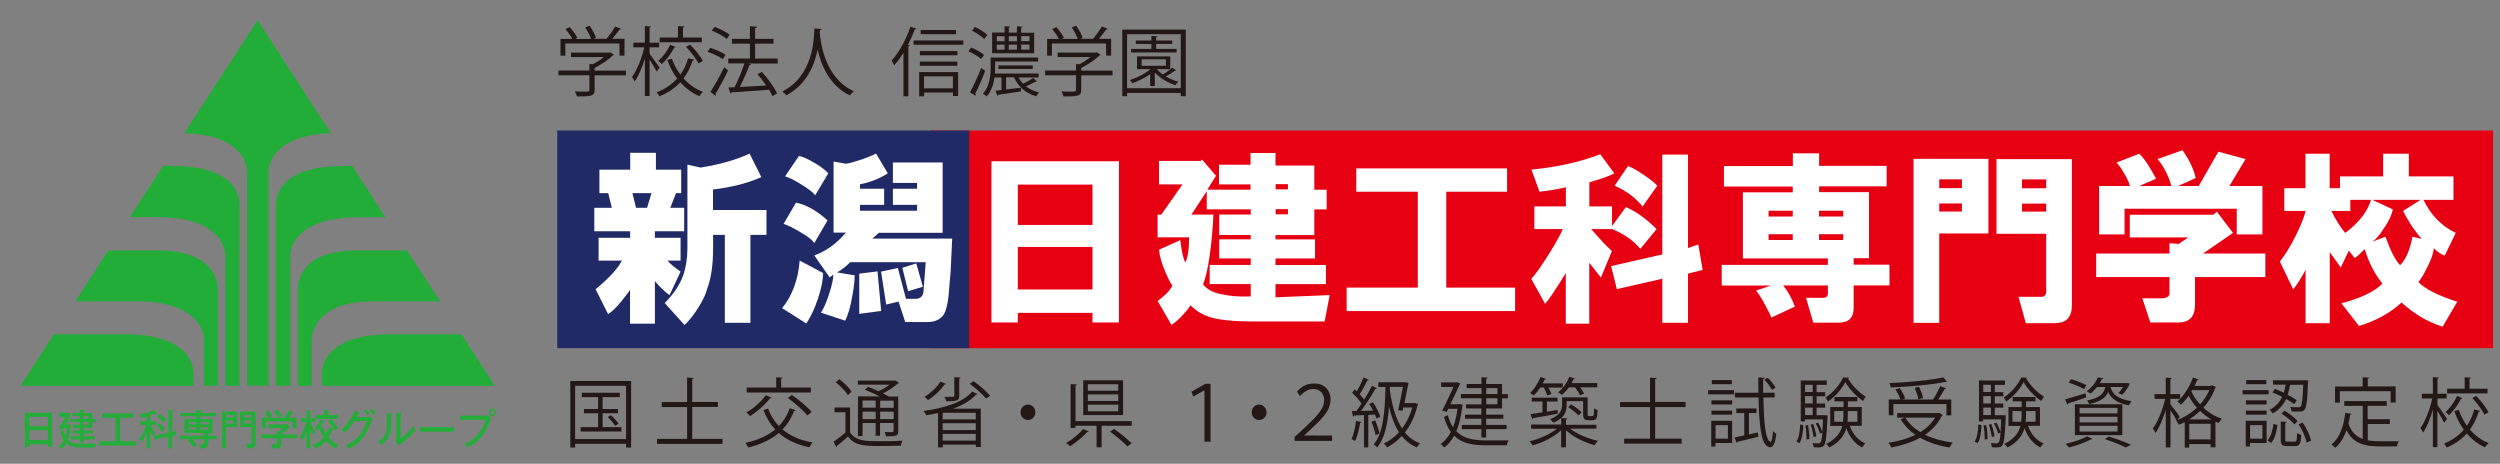 <?xml version="1.0" encoding="UTF-8"?><svg id="_レイヤー_1" xmlns="http://www.w3.org/2000/svg" viewBox="0 0 249.16 46.22"><rect x="0" y="0" width="249.16" height="46.22" fill="#808080" stroke="none"/><defs><style>.cls-1{fill:#e60012;}.cls-2{fill:#fff;}.cls-3{fill:#22ac38;}.cls-4{fill:#1f2a66;}.cls-5{fill:#231815;}</style></defs><g><path class="cls-3" d="M2.92,44.28v.26h-.44v-3.39h2.72v3.39h-.44v-.26h-1.85Zm1.85-2.73h-1.85v.92h1.85v-.92Zm0,1.33h-1.85v.98h1.85v-.98Z"/><path class="cls-3" d="M7.06,42.28c-.02,.7-.11,1.16-.28,1.56,.37,.38,.74,.39,1.36,.39,1.1,0,1.31-.03,1.47-.06-.11,.18-.15,.39-.15,.43h-1.47s-.44-.01-.79-.1c-.22-.05-.41-.16-.58-.33-.18,.29-.35,.46-.47,.57-.12-.13-.22-.18-.32-.23,.16-.14,.36-.32,.53-.64-.21-.32-.29-.6-.35-.89l.33-.09c.02,.1,.07,.36,.19,.6,.12-.35,.14-.65,.15-.82h-.33c-.06,.08-.1,.13-.14,.19-.11-.09-.22-.14-.35-.18,.3-.41,.48-.78,.64-1.15h-.6v-.39h.97l.17,.2c-.18,.43-.32,.7-.46,.96h.49Zm.89,.36h-.71v-.3h.71v-.29h-.93v-.3h.93v-.28h-.71v-.3h.71v-.32l.4,.02s.07,.03,.07,.06c0,.04-.03,.05-.08,.08v.16h.86v.58h.34v.3h-.34v.59h-.86v.27h.91v.3h-.91v.27h1.11v.31h-1.11v.31h-.39v-.31h-.88v-.31h.88v-.27h-.71v-.3h.71v-.27Zm.39-.89h.49v-.28h-.49v.28Zm0,.59h.49v-.29h-.49v.29Z"/><polygon class="cls-3" points="11.96 43.98 13.55 43.98 13.55 44.4 9.93 44.4 9.93 43.98 11.52 43.98 11.52 41.64 10.2 41.64 10.2 41.21 13.28 41.21 13.28 41.64 11.96 41.64 11.96 43.98"/><path class="cls-3" d="M14.97,44.68h-.35v-1.63c-.08,.24-.24,.68-.44,1-.1-.14-.26-.26-.31-.29,.38-.54,.6-1.05,.71-1.41h-.63v-.36h.67v-.47c-.22,.08-.4,.11-.52,.13-.03-.1-.1-.23-.21-.37,.48-.04,1.01-.19,1.42-.43l.29,.3s.03,.04,.03,.06c0,.01-.01,.05-.05,.05-.03,0-.09-.03-.12-.05-.12,.06-.25,.11-.48,.2v.58h.61v.36h-.59c.09,.22,.28,.56,.51,.83-.12,.08-.18,.15-.28,.27-.07-.12-.11-.23-.25-.55v1.77Zm2.57-1.7l.04,.38-.42,.09v1.23h-.38v-1.16l-1.38,.28-.05-.37,1.43-.29v-2.27l.41,.03s.07,0,.07,.05c0,.05-.05,.06-.09,.08v2.04l.38-.08Zm-1.67-.79c.15,.11,.41,.32,.58,.53-.1,.11-.18,.2-.26,.31-.17-.21-.33-.35-.57-.54l.26-.3Zm.08-.95c.3,.23,.52,.47,.62,.58-.1,.07-.21,.19-.28,.29-.23-.28-.57-.56-.61-.59l.27-.28Z"/><path class="cls-3" d="M19.57,41.49h-1.57v-.33h1.57v-.3l.4,.02s.09,0,.09,.06c0,.03-.05,.06-.09,.08v.14h1.6v.33h-1.6v.26h1.21v1.41h-.31s0,.02,0,.02c0,.05-.08,.06-.1,.07v.17h.82v.35h-.82v.38c0,.29,0,.58-.78,.55-.01-.16-.05-.31-.15-.44,.09,.01,.19,.03,.3,.03,.18,0,.21-.04,.21-.2v-.32h-1.2c.23,.21,.41,.45,.47,.54-.09,.06-.22,.16-.33,.29-.14-.23-.34-.48-.55-.67l.2-.16h-1v-.35h2.41v-.26h-1.98v-1.41h1.2v-.26Zm0,.58h-.79v.22h.79v-.22Zm0,.51h-.79v.25h.79v-.25Zm.39-.28h.81v-.23h-.81v.23Zm0,.53h.81v-.25h-.81v.25Z"/><path class="cls-3" d="M23.64,41.02v1.53h-1.13v2.14h-.38v-3.67h1.51Zm-.38,.33h-.74v.26h.74v-.26Zm-.74,.86h.74v-.3h-.74v.3Zm2.95-1.19v3.17c0,.36-.07,.53-.85,.48-.01-.05-.05-.28-.14-.45,.14,.03,.25,.03,.33,.03,.15,0,.26,0,.26-.16v-1.54h-1.14v-1.53h1.53Zm-.4,.33h-.76v.26h.76v-.26Zm-.76,.86h.76v-.3h-.76v.3Z"/><path class="cls-3" d="M29.6,43.3v.37h-1.56v.58c0,.45-.25,.47-.88,.47-.02-.08-.06-.28-.14-.44,.05,0,.26,.02,.3,.02,.2,0,.22,0,.26-.02,.05-.03,.05-.04,.05-.23v-.38h-1.59v-.37h1.59v-.33l.2,.03c.23-.18,.3-.24,.37-.34h-1.46v-.36h1.97l.16,.26c-.15,.18-.47,.45-.83,.7v.04h1.56Zm-1.3-1.66c.08-.1,.3-.36,.51-.74l.4,.15s.05,.02,.05,.05c0,.06-.07,.06-.13,.06-.17,.25-.21,.32-.34,.48h.75v1.03h-.4v-.68h-2.65v.68h-.39v-1.03h.64c-.06-.1-.23-.4-.35-.54l.33-.2c.14,.15,.31,.43,.39,.59-.14,.08-.18,.09-.25,.15h1.45Zm-.63-.82c.13,.15,.31,.45,.39,.61-.24,.12-.26,.13-.35,.2-.1-.23-.27-.49-.39-.64l.35-.18Z"/><path class="cls-3" d="M30.91,44.69h-.35v-1.65c-.14,.41-.28,.67-.39,.86-.1-.16-.16-.23-.29-.33,.32-.45,.54-.97,.65-1.52h-.52v-.33h.55v-.83l.35,.02s.08,.01,.08,.05c0,.03-.02,.05-.08,.09v.67h.49v-.35h.9v-.5l.41,.03c.05,0,.09,.02,.09,.06,0,.02-.01,.04-.03,.04-.03,.01-.04,.02-.06,.03v.34h.95v.38h-2.23v.3h-.51c.06,.21,.19,.57,.52,1.03-.18,.14-.24,.22-.26,.27-.05-.08-.15-.26-.27-.57v1.92Zm1.31-2.13c.05,.14,.17,.48,.29,.69,.04-.08,.23-.4,.27-.72l.35,.16c.06,.03,.08,.05,.08,.08,0,.05-.06,.05-.08,.05h-.03c-.14,.44-.25,.64-.35,.79,.07,.08,.43,.51,.97,.74-.1,.1-.21,.28-.26,.38-.45-.24-.78-.57-.96-.79-.13,.14-.45,.52-1.06,.77-.11-.2-.15-.24-.3-.38,.15-.04,.66-.21,1.11-.73-.22-.33-.33-.69-.4-.88-.09,.13-.12,.16-.16,.22-.05-.05-.14-.14-.36-.21,.4-.38,.53-.79,.56-.93l.33,.15s.07,.04,.07,.08c0,.06-.08,.06-.11,.06-.1,.27-.25,.5-.32,.61l.34-.14Zm.82-.77c.21,.21,.47,.57,.64,.9-.18,.08-.25,.13-.34,.21-.19-.34-.36-.63-.65-.9l.34-.21Z"/><path class="cls-3" d="M36.66,41.57c.13,0,.2-.03,.27-.06l.23,.22c-.07,.1-.08,.14-.13,.25-.33,.8-.55,1.33-1.08,1.9-.49,.53-.98,.75-1.17,.83-.1-.13-.16-.18-.33-.32,1.22-.52,1.76-1.35,2.1-2.43h-1.24c-.27,.42-.55,.77-.98,1.16-.16-.17-.18-.19-.32-.3,.59-.49,1.09-1.16,1.35-1.91l.39,.19s.05,.02,.05,.06-.06,.05-.09,.05c-.04,.09-.06,.14-.17,.35h1.11Zm-.18-.78c.1,.09,.26,.28,.37,.41-.05,.03-.16,.1-.24,.18-.17-.23-.27-.33-.35-.4l.23-.18Zm.6-.05c.13,.12,.29,.33,.36,.43-.07,.04-.08,.05-.24,.18-.03-.05-.18-.28-.35-.43l.22-.18Z"/><path class="cls-3" d="M38.98,41.21s.09,0,.09,.06c0,.04-.04,.07-.08,.08v1.03c0,.84-.23,1.39-.99,1.96-.08-.11-.14-.17-.34-.31,.79-.49,.9-1,.9-1.61v-1.23l.42,.03Zm.95-.04s.08,0,.08,.05c0,.04-.04,.05-.08,.08v2.38c.49-.31,.97-.79,1.26-1.26,.11,.24,.12,.27,.22,.39-.46,.68-1.12,1.16-1.4,1.37-.14,.1-.15,.11-.22,.18l-.3-.21c0-.09,.01-.21,.01-.33v-2.68l.43,.02Z"/><rect class="cls-3" x="41.84" y="42.57" width="3.39" height=".45"/><path class="cls-3" d="M48.39,41.43c.17,0,.24-.02,.27-.04l.3,.27c-.06,.11-.07,.14-.11,.24-.48,1.33-.98,2.04-2.27,2.7-.1-.17-.26-.3-.31-.35,.57-.26,1.6-.72,2.14-2.42h-2.59v-.4h2.57Zm1.05-.33c0,.21-.16,.38-.36,.38s-.36-.17-.36-.38,.17-.38,.36-.38,.36,.17,.36,.38m-.55,0c0,.11,.09,.21,.19,.21s.2-.09,.2-.21c0-.12-.09-.21-.2-.21s-.19,.09-.19,.21"/><path class="cls-3" d="M33.01,13.27l-.87-1.27L25.67,2.01l-6.37,9.83h0l-.93,1.43c5.66,.18,6.2,3.02,6.25,3.72v21.45h2.15V16.99c.05-.7,.59-3.54,6.25-3.72"/><path class="cls-3" d="M19.29,37.26s.28-3.94-6.79-3.94H5.37l-3.32,5.13H19.29v-1.19h0Z"/><path class="cls-3" d="M15.79,24.96h-5l-3.29,5.08h6.82c5.52,.26,5.98,3.11,6.01,3.75v4.66h1.39v-9.73c-.04-.75-.52-3.76-5.92-3.76"/><path class="cls-3" d="M17.29,16.56v-.02h-1.05l-3.3,5.1h2.67c6.15,0,6.78,2.94,6.84,3.72v13.09h1.42V20.36c-.03-.67-.27-3.81-6.58-3.81"/><path class="cls-3" d="M45.99,33.32h-7.11c-7.07,0-6.8,3.94-6.8,3.94v1.19h17.23l-3.32-5.13Z"/><path class="cls-3" d="M37.07,30.04h6.8l-3.3-5.08h-4.97c-5.57,0-5.88,3.01-5.92,3.75v9.74h1.38v-4.66c.04-.64,.51-3.75,6.02-3.75"/><path class="cls-3" d="M38.41,21.64l-3.31-5.1h-1.01v.02c-6.31,0-6.56,3.13-6.58,3.81v18.08h1.42v-13.09c.06-.77,.69-3.71,6.84-3.71h0s2.65,0,2.65,0Z"/></g><rect class="cls-1" x="92.71" y="13.01" width="155.76" height="21.69"/><rect class="cls-4" x="55.54" y="13.01" width="41.05" height="21.69"/><path class="cls-2" d="M101.44,32.14v-.96h7.44v.96h2.64V16.07h-12.71v16.07h2.63Zm0-7.53h7.44v4.24h-7.44v-4.24Zm0-6.21h7.44v4.02h-7.44v-4.02Zm14.52,8.24c.3,.79,.58,1.39,.88,1.83-.24,.49-.73,.99-1.46,1.53l1.38,2.39c.73-.52,1.36-1.18,1.9-1.96,.52,.54,1.16,.92,1.89,1.16,.88,.3,2.39,.45,4.54,.45h6.93l.5-2.63-5.4,.22v-1.31h5.03v-1.91h-5.03v-.65h3.94v-1.9h-3.94v-.43h3.87v-2.56h1.23v-1.96h-1.23v-2.41h-3.87v-1.25h-2.49v1.17h-3.14v1.96h3.14v.52h-4.3l.86-1.38-1.38-1.61-.15,.13h-4.15v2.34h2.34l-2.11,3.01h-.37v2.26h3.14c0,1.21-.13,2.04-.37,2.49-.19-.24-.36-.99-.51-2.21l-2.11,.95c0,.39,.15,.97,.43,1.76m5.78,2.69c-.88-.19-1.5-.52-1.83-1.01,.24-.54,.47-1.5,.66-2.86,.2-1.4,.32-2.77,.37-4.07h-2.19l1.53-2.34v1.81h4.38v.52h-3.14v2.04h3.14v.43h-3.14v1.9h3.14v.65h-4.09v1.91h4.09v1.23c-1.12,.05-2.1-.02-2.92-.23m5.4-8.47h1.23v.52h-1.23v-.52Zm0-2.49h1.23v.52h-1.23v-.52Zm7.09,12.65h16.78v-2.34h-6.86v-9.55h6.06v-2.33h-15.03v2.33h6.13v9.55h-7.09v2.34Zm18.69-8.17h2.84c-.24,.58-.71,1.4-1.38,2.49-.69,1.1-1.27,1.94-1.76,2.47l1.38,2.49c.39-.43,1.08-1.46,2.06-3.07v5.05h2.34v-6.08l1.16,1.48,1.1-2.64c-.54-.48-1.22-1.21-2.06-2.19h2.06c1.12,.43,2.07,1.08,2.84,1.96l1.61-1.96c-1.03-1.03-2.04-1.76-3.06-2.19l-1.38,1.89v-1.96h-2.26v-2.41c1.12-.3,1.94-.6,2.49-.88l-1.4-1.91c-2.04,.78-4.32,1.29-6.86,1.53l.8,2.21c.88-.11,1.76-.24,2.63-.45v1.91h-3.14v2.26Zm8.24,5.98l4.52-1.03v4.39h2.56v-4.9l1.46-.37-.43-2.54-1.03,.36V15.41h-2.56v9.95l-5.1,1.16,.58,2.33Zm2.56-8.24l1.46-2.06c-.24-.28-.73-.67-1.46-1.16-.58-.39-1.06-.65-1.46-.8l-1.33,1.96c1.12,.48,2.06,1.18,2.78,2.06m14.97-4.02h-6.86v2.04h6.86v.58h-4.97v6.58h8.47v.65h-10.58v2.06h4.9l-1.48,.5c.24,.28,.54,.75,.88,1.38,.34,.64,.56,1.06,.65,1.31l2.34-1.09c-.28-.79-.67-1.5-1.16-2.11h4.45v.65c.06,.43-.17,.64-.65,.58h-1.53l.73,2.48h2.49c1.03,0,1.53-.48,1.53-1.46v-2.26h3.57v-2.06h-3.57v-.65h1.53v-6.58h-4.97v-.58h6.73v-2.04h-6.73v-1.25h-2.62v1.25Zm-2.41,4.45h2.41v.58h-2.41v-.58Zm0,2.34h2.41v.58h-2.41v-.58Zm5.03-2.34h2.41v.58h-2.41v-.58Zm0,2.34h2.41v.58h-2.41v-.58Zm9.42,8.84h2.56v-8.91h4.9v-7.44h-7.46v16.35Zm2.56-11.9h2.26v.8h-2.26v-.8Zm0-2.41h2.26v.88h-2.26v-.88Zm11.61,14.32c1.07,0,1.61-.6,1.61-1.76V15.86h-7.51v7.44h4.95v5.55c.06,.54-.17,.79-.65,.73h-2.11l.73,2.63h2.99Zm-3.36-11.9h2.41v.8h-2.41v-.8Zm0-2.41h2.41v.88h-2.41v-.88Zm15.63,6.43l-.93-.07v1.03h-7.31v2.34h7.31v1.61c0,.34-.3,.51-.88,.51h-1.83l.8,2.41h2.77c1.12,0,1.68-.58,1.68-1.76v-2.77h7.01v-2.34h-6.21l2.99-2.06-1.61-2.11-.36,.3h-8.32v2.26h5.83l-.95,.65Zm-6.21-8.11c.2,.2,.45,.54,.73,1.03,.36,.58,.54,1.03,.6,1.31h-3.07v4.82h2.54v-2.56h11.18v2.56h2.56v-4.82h-3.29l1.61-2.69-2.71-.73-1.96,3.42h-2.06l1.76-.8c-.19-.88-.64-1.8-1.31-2.77l-2.49,.88c.64,.77,1.1,1.68,1.38,2.69h-3.21l1.68-.73c-.64-1.22-1.2-2.04-1.68-2.49l-2.26,.88Zm16.73,4.82h2.11c-.15,.63-.47,1.44-.95,2.41-.52,1.07-1.07,1.94-1.61,2.64l1.33,2.77c.52-.67,.93-1.35,1.23-1.96v5.33h2.41v-7.08l1.1,1.53,.8-1.68,.58,.73c.19-.09,.52-.39,1.01-.88,.39,1.33,.99,2.47,1.76,3.44-.76,.77-2.13,1.44-4.09,1.96l1.76,2.26c1.7-.52,3.12-1.31,4.24-2.34,1.22,1.12,2.58,1.93,4.09,2.41l1.46-2.49c-1.96-.62-3.25-1.29-3.87-1.96,.28-.34,.6-.88,.94-1.61,.35-.67,.54-1.27,.6-1.76,.34,.35,.69,.6,1.08,.73l1.1-2.26c-1.42-.67-2.49-1.78-3.22-3.29h2.99v-2.34h-4.45v-2.26h-2.56v2.26h-4.3v1.18h-1.03v-3.44h-2.41v3.44h-2.11v2.26Zm6.06,2.19c-.49-.58-.95-1.31-1.38-2.19h1.89v-1.1h2.06c-.36,1.18-1.2,2.28-2.56,3.29m3.94-.58c.43-.67,.71-1.27,.8-1.76l-2.04-.95h4.8l-1.74,1.1c.24,.49,.56,1.03,.93,1.61,.45,.63,.77,1.03,.95,1.18l-.95-.22c-.24,1.31-.65,2.26-1.23,2.84-.49-.52-.97-1.48-1.46-2.84l-1.31,.5c.37-.24,.8-.73,1.23-1.46"/><path class="cls-2" d="M67.92,16.91h-2.55v-1.68h-2.56v1.68h-3.07v2.34h.88l.36,1.46h-1.75v2.34h3.57v.65h-3.14v2.27h2.33c-.44,.83-1.31,1.77-2.63,2.85l1.24,2.48c.34-.19,.75-.58,1.24-1.16,.44-.54,.75-.95,.95-1.24v3.36h2.48v-4.24c.49,.58,.97,1.05,1.46,1.39l1.1-2.34c-.63-.44-1.07-.8-1.31-1.1h1.31v-2.27h-2.56v-.65h2.92v-2.34h-1.39l.58-1.46h.51v-2.34Zm-2.99,2.34l-.44,1.46h-1.1l-.36-1.46h1.9Zm3.14,8.25c-.34,.92-.95,1.82-1.82,2.7l1.97,2.19c.44-.39,.9-.98,1.39-1.75,.48-.78,.78-1.41,.88-1.9,.39-1.02,.58-2.36,.58-4.01v-1.32h1.17v8.76h2.55v-8.76h1.6v-2.48h-5.33v-2.04c1.94-.24,3.55-.66,4.82-1.24l-1.17-2.34c-1.36,.63-2.99,1.09-4.89,1.39l-1.31-.29v8.32c0,1.02-.15,1.95-.44,2.78m12.28,4.74c.44-.64,.83-1.46,1.17-2.48,.34-1.02,.51-1.88,.51-2.56l-2.33-1.24c-.15,1.9-.73,3.48-1.75,4.74l2.41,1.53Zm2.12-10.29c-1.07-.97-2.12-1.56-3.14-1.76l-1.24,2.12c.39,.1,1.02,.42,1.9,.95,.58,.34,.97,.66,1.17,.95l1.32-2.26Zm-1.24-5.69c-.63-.39-1.17-.64-1.6-.73l-1.39,2.04c.39,.1,.92,.36,1.61,.8,.73,.44,1.19,.8,1.39,1.09l1.31-2.19c-.24-.29-.68-.63-1.31-1.02m2.04,7.96c-.63,.54-1.34,.95-2.12,1.24l1.53,2.19,.37-.29c0,.44-.15,1.09-.44,1.97-.25,.78-.51,1.39-.8,1.83l2.41,.8c.29-.54,.54-1.39,.73-2.55,.15-.78,.22-1.44,.22-1.97l-1.75-.29c.44-.25,.88-.59,1.31-1.02h7.52l-.22,2.92c-.05,.49-.32,.73-.8,.73h-.95l-.8-3.07-1.68,.36,.51,3.28,1.24-.29,.66,2.04h2.19c.78,0,1.34-.27,1.68-.8,.19-.34,.34-.92,.44-1.75l.22-2.56,.15-3.21h-7.96l.66-.58h6.35v-7.01h-4.96v2.04h2.41v.58h-2.41v1.61h2.41v.58h-5.69v-.58h2.41v-1.61h-2.41v-.44c1.02-.2,1.94-.56,2.77-1.1l-1.17-1.97c-.24,.14-.71,.34-1.39,.58-.73,.24-1.26,.39-1.6,.44l-1.24-.22v7.08h1.24c-.39,.44-.73,.78-1.02,1.02m4.52,6.79l-.36-3.94-1.82,.22v4.01l2.19-.29Zm4.16-2.41l-.66-2.33-1.39,.44,.58,2.33,1.46-.44Z"/><path class="cls-5" d="M98.18,9.33s.05,.08,.05,.12c0,.02,0,.05-.02,.08m.58-2.76"/><g><path class="cls-5" d="M56.84,37.97h6.06v6.63h-.5v-.37h-5.08v.37h-.48v-6.63Zm.48,5.79h5.08v-5.31h-5.08v5.31Zm2.74-1.19h1.87v.44h-4.06v-.44h1.74v-1.38h-1.41v-.43h1.41v-1.18h-1.62v-.44h3.78v.44h-1.71v1.18h1.53v.43h-1.53v1.38Zm1.25-.13c-.15-.24-.47-.62-.74-.88l.32-.18c.28,.25,.6,.61,.76,.85l-.34,.21Z"/><path class="cls-5" d="M68.98,43.74h3.03v.5h-6.53v-.5h3v-3.17h-2.53v-.5h2.53v-2.44l.66,.04c0,.05-.05,.09-.15,.1v2.29h2.56v.5h-2.56v3.17Z"/><path class="cls-5" d="M76.55,40.73c.25,.67,.61,1.25,1.08,1.73,.47-.48,.83-1.07,1.08-1.78l.6,.21s-.08,.07-.17,.07c-.28,.74-.67,1.34-1.15,1.84,.77,.65,1.77,1.09,3,1.3-.11,.11-.25,.34-.32,.48-1.25-.26-2.26-.72-3.05-1.43-.8,.68-1.82,1.14-3.05,1.45-.06-.13-.19-.34-.28-.46,1.2-.27,2.2-.69,2.97-1.34-.5-.53-.89-1.18-1.17-1.93l.46-.15Zm.35-1.1c-.02,.06-.09,.07-.16,.06-.5,.67-1.28,1.34-1.99,1.79-.08-.11-.25-.29-.36-.38,.68-.38,1.48-1.04,1.93-1.72l.58,.26Zm3.92-1.01v.5h-6.4v-.5h2.94v-1.02l.63,.04c0,.05-.04,.09-.14,.1v.88h2.97Zm-.36,2.79c-.39-.5-1.24-1.24-1.94-1.75l.4-.3c.69,.48,1.56,1.19,1.97,1.7l-.43,.35Z"/><path class="cls-5" d="M84.72,40.61v2.47c.55,.89,1.58,.89,2.95,.89,.79,0,1.71-.01,2.27-.05-.06,.11-.13,.34-.16,.5-.49,.01-1.27,.03-1.99,.03-1.58,0-2.56,0-3.28-.94-.38,.35-.78,.68-1.1,.93,0,.07-.01,.1-.06,.12l-.27-.54c.35-.24,.79-.57,1.18-.9v-2.03h-1.09v-.48h1.56Zm-1.09-2.83c.47,.34,1.01,.86,1.24,1.25l-.36,.35c-.23-.38-.76-.92-1.22-1.28l.35-.31Zm4.05,1.73c-.45-.23-1.01-.49-1.48-.67l.32-.29c.32,.12,.68,.27,1.04,.44,.38-.18,.79-.41,1.09-.65h-3.15v-.41h3.65l.08-.02,.37,.25s-.07,.05-.12,.06c-.37,.33-.92,.71-1.48,.98,.22,.11,.42,.22,.59,.32h.93v3.42c0,.5-.15,.55-1.22,.55-.02-.13-.08-.31-.14-.43,.21,0,.41,.01,.55,.01,.31,0,.35,0,.35-.14v-.77h-1.35v1.27h-.44v-1.27h-1.3v1.3h-.46v-3.95h2.17Zm-.41,.41h-1.3v.71h1.3v-.71Zm-1.3,1.85h1.3v-.74h-1.3v.74Zm3.1-1.13v-.71h-1.35v.71h1.35Zm-1.35,1.13h1.35v-.74h-1.35v.74Z"/><path class="cls-5" d="M93.49,41.16c-.39,.09-.78,.17-1.17,.23-.05-.11-.19-.32-.28-.43,1.94-.27,3.95-.83,4.86-1.94l.54,.26s-.1,.06-.17,.05c-.54,.61-1.35,1.07-2.29,1.4h2.77v3.82h-.49v-.24h-3.3v.28h-.47v-3.43Zm.81-2.9c-.04,.05-.09,.07-.16,.06-.41,.58-1.05,1.19-1.64,1.55-.09-.09-.24-.24-.35-.32,.57-.35,1.2-.92,1.58-1.52l.56,.23Zm2.95,3.54v-.66h-3.3v.66h3.3Zm-3.3,.38v.68h3.3v-.68h-3.3Zm0,1.73h3.3v-.67h-3.3v.67Zm1.79-6.27s-.04,.08-.14,.1v1.71c0,.27-.06,.4-.27,.46-.2,.08-.53,.08-1.02,.08-.03-.14-.12-.32-.19-.44,.17,0,.33,0,.47,0,.52,0,.52,0,.52-.12v-1.84l.63,.04Zm2.54,2.09c-.33-.42-1.04-1.04-1.63-1.48l.38-.26c.59,.42,1.3,1.03,1.65,1.45l-.4,.29Z"/><path class="cls-5" d="M103.19,41.09c0,.43-.33,.77-.74,.77s-.74-.34-.74-.77,.33-.77,.74-.77,.74,.36,.74,.77Z"/><path class="cls-5" d="M108.51,42.99c-.03,.05-.09,.07-.15,.06-.39,.46-1.12,1.05-1.71,1.43-.1-.11-.27-.25-.38-.34,.61-.34,1.3-.9,1.66-1.38l.59,.23Zm-1.34-1.02h5.62v.46h-3v2.15h-.5v-2.15h-2.11v.22h-.48v-4.37l.63,.04c0,.05-.04,.09-.14,.1v3.55Zm4.76-4.07v3.47h-3.97v-3.47h3.97Zm-.48,1.04v-.65h-3.03v.65h3.03Zm0,1.02v-.65h-3.03v.65h3.03Zm0,1.03v-.66h-3.03v.66h3.03Zm.91,3.5c-.37-.39-1.12-1.03-1.72-1.47l.4-.27c.59,.42,1.35,1.03,1.74,1.43l-.42,.32Z"/><path class="cls-5" d="M120.04,38.9h-.02l-1.09,.62-.18-.48,1.38-.79h.52v5.77h-.61v-5.11Z"/><path class="cls-5" d="M126.23,41.09c0,.43-.33,.77-.74,.77s-.74-.34-.74-.77,.33-.77,.74-.77,.74,.36,.74,.77Z"/><path class="cls-5" d="M129.26,39.04c.43-.51,.93-.82,1.74-.82,1.02,0,1.61,.71,1.61,1.56,0,1.18-.84,1.94-2.12,3.15l-.52,.47h0s2.79,.01,2.79,.01v.53h-3.73v-.4l.62-.56c1.52-1.42,2.32-2.15,2.32-3.12,0-.62-.41-1.09-1.07-1.09-.52,0-.95,.27-1.34,.71l-.3-.44Z"/><path class="cls-5" d="M135.69,42.07c-.01,.05-.06,.08-.14,.08-.1,.64-.27,1.37-.5,1.81-.08-.07-.24-.15-.35-.2,.21-.43,.36-1.14,.45-1.82l.53,.13Zm1.14-1.98c.3,.45,.62,1.05,.74,1.43l-.38,.2c-.04-.12-.09-.26-.16-.41-.22,.02-.44,.03-.66,.04v3.24h-.43v-3.22c-.38,.02-.71,.03-.98,.04-.01,.06-.06,.09-.11,.1l-.12-.55h.45c.17-.21,.34-.47,.52-.73-.22-.34-.6-.77-.94-1.08l.25-.34c.07,.07,.14,.13,.22,.2,.24-.42,.51-.98,.67-1.39l.52,.23s-.08,.07-.15,.07c-.19,.41-.5,.98-.76,1.37,.17,.19,.33,.38,.45,.54,.3-.47,.57-.97,.77-1.38l.51,.24s-.09,.07-.17,.07c-.36,.65-.94,1.54-1.43,2.19l1.2-.02c-.12-.23-.24-.46-.37-.66l.36-.17Zm.24,1.82c.17,.42,.35,.96,.42,1.31l-.4,.14c-.06-.36-.23-.91-.4-1.33l.38-.13Zm3.97-1.76l.31,.15s-.04,.06-.07,.08c-.26,1.1-.7,2.01-1.26,2.72,.4,.5,.89,.86,1.51,1.08-.11,.1-.25,.29-.32,.41-.61-.25-1.1-.63-1.5-1.13-.44,.47-.94,.85-1.46,1.13-.06-.11-.22-.3-.33-.38,.55-.27,1.07-.65,1.51-1.13-.45-.7-.76-1.56-.99-2.55h0c-.14,1.75-.45,3.18-1.18,4.06-.07-.09-.24-.23-.35-.3,.94-1.1,1.12-3.21,1.17-5.72h-.71v-.47h2.74s.28,.07,.28,.07c-.01,.04-.02,.08-.04,.12-.09,.45-.24,1.18-.38,1.88h1.08Zm-1.7,.74c.17-.71,.36-1.66,.48-2.33h-1.29c0,.11,0,.22-.01,.33,.21,1.49,.57,2.83,1.22,3.81,.43-.57,.79-1.27,1.01-2.09h-.89l-.07,.33-.44-.06Z"/><path class="cls-5" d="M145.52,40.26l.28,.1s-.03,.07-.05,.09c-.12,1.01-.32,1.85-.61,2.53,.72,.74,1.74,.91,2.99,.91,.27,0,1.87,0,2.23,0-.08,.12-.17,.35-.19,.49h-2.04c-1.36,0-2.42-.19-3.2-.95-.27,.5-.6,.89-.99,1.17-.07-.11-.26-.29-.36-.35,.4-.29,.75-.68,1.02-1.2-.28-.39-.51-.88-.69-1.5l.38-.17c.14,.48,.31,.88,.53,1.2,.2-.52,.35-1.13,.44-1.84h-.92l-.15,.31-.45-.13c.37-.72,.82-1.67,1.12-2.35h-1.23v-.46h1.51l.09-.02,.31,.14s-.04,.07-.06,.1c-.22,.48-.58,1.24-.93,1.96h.87l.09-.02Zm2.13,.03v-.6h-2.05v-.42h2.05v-.59h-1.48v-.41h1.48v-.68l.61,.05c0,.05-.04,.09-.14,.1v.53h1.58v1.01h.58v.42h-.58v1.01h-1.58v.62h1.71v.4h-1.71v.62h2.03v.42h-2.03v.83h-.48v-.83h-1.95v-.42h1.95v-.62h-1.63v-.4h1.63v-.62h-1.53v-.41h1.53Zm.48-1.61v.59h1.11v-.59h-1.11Zm1.11,1.61v-.6h-1.11v.6h1.11Z"/><path class="cls-5" d="M159.1,42.72h-2.62c.68,.54,1.79,1,2.77,1.21-.11,.11-.25,.3-.32,.44-.99-.26-2.15-.82-2.86-1.49v1.7h-.48v-1.7c-.71,.68-1.86,1.24-2.84,1.51-.07-.13-.21-.32-.31-.41,.96-.22,2.05-.7,2.72-1.25h-2.57v-.42h3v-.66c-.19,.18-.45,.34-.79,.48-.06-.1-.22-.29-.32-.35,1.01-.38,1.2-.92,1.2-1.42v-.76h2.55v1.58c0,.26,0,.29,.16,.29h.22c.24,0,.24-.03,.27-.79,.09,.08,.23,.15,.34,.19-.02,.77-.05,1.01-.58,1.01h-.34c-.52,0-.52-.29-.52-.72v-1.18h-1.64v.41c0,.43-.11,.88-.53,1.27l.6,.04c0,.05-.04,.09-.14,.11v.53h3.03v.42Zm-4.9-3.33c-.06-.21-.19-.52-.34-.77h-.35c-.2,.31-.42,.59-.65,.8-.09-.08-.25-.2-.36-.26,.4-.36,.8-.98,1.04-1.59l.55,.2s-.07,.07-.15,.06c-.05,.12-.12,.25-.18,.38h1.99v.42h-1.43c.13,.22,.24,.47,.3,.65l-.41,.12Zm1.07,1.83c-.91,.18-1.87,.35-2.47,.45,0,.06-.04,.09-.09,.1l-.18-.5c.33-.04,.74-.11,1.2-.17v-1.08h-1.07v-.39h2.57v.39h-1.06v1.01l1.07-.17v.35Zm2.2-1.82c-.09-.21-.29-.53-.49-.79h-.62c-.21,.29-.45,.55-.69,.74-.09-.08-.27-.19-.39-.25,.45-.35,.89-.93,1.13-1.55l.56,.18s-.06,.07-.15,.07c-.06,.13-.12,.25-.19,.38h2.56v.42h-1.71c.17,.22,.32,.46,.4,.64l-.42,.15Zm-.9,.89c.38,.22,.83,.56,1.05,.8l-.29,.32c-.22-.24-.67-.6-1.04-.83l.28-.28Z"/><path class="cls-5" d="M167.99,40.57h-3.03v3.15h2.64v.5h-5.73v-.5h2.58v-3.15h-2.99v-.5h2.99v-2.43l.66,.04c0,.05-.05,.09-.15,.1v2.28h3.03v.5Z"/><path class="cls-5" d="M170.24,39.3v-.42h2.57v.42h-2.57Zm2.39,2.64v2.21h-1.66v.35h-.42v-2.56h2.07Zm0-2.04v.41h-2.06v-.41h2.06Zm-2.06,1.43v-.41h2.06v.41h-2.06Zm2.03-3.45v.41h-2v-.41h2Zm-.39,4.49h-1.23v1.35h1.23v-1.35Zm2.07,.93l.92-.2,.04,.43c-.76,.19-1.56,.39-2.07,.5,0,.06-.04,.09-.09,.1l-.21-.53c.27-.05,.61-.12,.97-.2v-2.23h-.79v-.46h2.01v.46h-.76v2.13Zm2.61-3.69h-1.14c.04,2.36,.19,4.32,.72,4.43h0c.1,0,.19-.48,.24-1.07,.09,.11,.24,.22,.32,.27-.09,.92-.3,1.34-.6,1.34-.05,0-.1,0-.15-.03-.8-.23-.96-2.37-1.02-4.94h-2.35v-.47h2.34l-.02-1.52,.64,.03c0,.06-.05,.1-.15,.11,0,.46,0,.93,0,1.38h1.15v.47Zm-.71-1.96c.3,.29,.63,.71,.78,.98l-.36,.22c-.14-.29-.47-.71-.76-1.01l.35-.2Z"/><path class="cls-5" d="M179.73,42.37c-.04,.67-.11,1.4-.4,1.8l-.29-.17c.26-.38,.35-1.05,.37-1.7l.31,.07Zm2.18-.99l.24,.02s-.01,.11-.01,.16c-.09,1.94-.17,2.61-.35,2.83-.12,.16-.23,.2-.63,.2-.12,0-.27,0-.4-.02-.01-.13-.05-.3-.11-.41,.26,.02,.49,.03,.59,.03,.28,0,.32-.3,.39-1.08l-.25,.1c-.06-.28-.24-.69-.42-1.01l.24-.09c.17,.29,.34,.69,.42,.95h0c.02-.32,.05-.74,.07-1.26h-1.8v.2h-.42v-4.08h2.59v.44h-1.01v.72h.85v.41h-.85v.73h.85v.41h-.85v.75h.85Zm-1.25-3.03h-.76v.72h.76v-.72Zm0,1.86v-.73h-.76v.73h.76Zm-.76,.41v.75h.76v-.75h-.76Zm.14,3.18c.01-.38-.03-.95-.11-1.4l.27-.03c.08,.44,.13,1.02,.12,1.39l-.29,.04Zm.67-1.54c.15,.39,.27,.9,.31,1.22l-.27,.07c-.04-.33-.15-.84-.29-1.23l.25-.06Zm3.56-4.62s-.04,.08-.09,.09c.4,.68,1.12,1.42,1.77,1.8-.1,.12-.2,.31-.27,.44-.65-.44-1.37-1.19-1.76-1.89-.35,.67-1.01,1.46-1.74,1.94-.05-.12-.16-.29-.24-.4,.72-.46,1.43-1.28,1.75-2l.59,.02Zm1.26,4.8h-1.17c.28,.8,.81,1.45,1.55,1.75-.11,.1-.25,.28-.32,.41-.73-.37-1.27-1.05-1.58-1.93-.2,.73-.67,1.4-1.7,1.93-.06-.11-.2-.27-.3-.36,1-.49,1.42-1.13,1.6-1.79h-1.2v-1.88h1.32v-.57h-.9v-.43h2.28v.43h-.94v.57h1.38v1.88Zm-2.72-.41h.87c.03-.23,.04-.46,.04-.7v-.36h-.91v1.06Zm2.3-1.06h-.95v.37c0,.23,0,.47-.03,.69h.98v-1.06Z"/><path class="cls-5" d="M193.27,41.15l.36,.22s-.06,.06-.1,.07c-.38,.79-.96,1.41-1.67,1.89,.79,.38,1.73,.65,2.76,.78-.11,.12-.24,.34-.31,.49-1.11-.17-2.1-.5-2.94-.97-.85,.46-1.84,.77-2.87,.97-.06-.14-.19-.36-.29-.47,.96-.15,1.89-.4,2.68-.79-.6-.42-1.09-.93-1.46-1.55l.38-.17h-.73v-.45h4.09l.09-.02Zm-4.57-.89v1.13h-.46v-1.58h1.17c-.09-.29-.3-.69-.5-1l.43-.13c.22,.32,.45,.76,.53,1.04l-.27,.1h3.05c.25-.38,.55-.95,.73-1.34l.58,.23s-.08,.06-.15,.06c-.16,.31-.41,.71-.64,1.05h1.3v1.58h-.48v-1.13h-5.3Zm5.35-2.21s-.04,.02-.08,.02c-.02,0-.04,0-.07-.01-1.32,.28-3.58,.48-5.47,.56,0-.13-.07-.32-.12-.44,1.88-.08,4.13-.29,5.37-.57l.37,.44Zm-4.16,3.57c.35,.58,.86,1.06,1.5,1.45,.61-.38,1.12-.86,1.47-1.45h-2.97Zm1.37-3.07c.17,.35,.35,.83,.4,1.12l-.47,.13c-.04-.3-.21-.78-.37-1.15l.44-.1Z"/><path class="cls-5" d="M197.49,42.37c-.04,.67-.11,1.4-.4,1.8l-.29-.17c.26-.38,.35-1.05,.37-1.7l.31,.07Zm2.18-.99l.24,.02s-.01,.11-.01,.16c-.09,1.94-.17,2.61-.35,2.83-.12,.16-.23,.2-.63,.2-.12,0-.27,0-.4-.02-.01-.13-.05-.3-.11-.41,.26,.02,.49,.03,.59,.03,.28,0,.32-.3,.39-1.08l-.25,.1c-.06-.28-.24-.69-.42-1.01l.24-.09c.17,.29,.34,.69,.42,.95h0c.02-.32,.05-.74,.07-1.26h-1.8v.2h-.42v-4.08h2.59v.44h-1.01v.72h.85v.41h-.85v.73h.85v.41h-.85v.75h.85Zm-1.25-3.03h-.76v.72h.76v-.72Zm0,1.86v-.73h-.76v.73h.76Zm-.76,.41v.75h.76v-.75h-.76Zm.14,3.18c.01-.38-.03-.95-.11-1.4l.27-.03c.08,.44,.13,1.02,.12,1.39l-.29,.04Zm.67-1.54c.15,.39,.27,.9,.31,1.22l-.27,.07c-.04-.33-.15-.84-.29-1.23l.25-.06Zm3.56-4.62s-.04,.08-.09,.09c.4,.68,1.12,1.42,1.77,1.8-.1,.12-.2,.31-.27,.44-.65-.44-1.37-1.19-1.76-1.89-.35,.67-1.01,1.46-1.74,1.94-.05-.12-.16-.29-.24-.4,.72-.46,1.43-1.28,1.75-2l.59,.02Zm1.26,4.8h-1.17c.28,.8,.81,1.45,1.55,1.75-.11,.1-.25,.28-.32,.41-.73-.37-1.27-1.05-1.58-1.93-.2,.73-.67,1.4-1.7,1.93-.06-.11-.2-.27-.3-.36,1-.49,1.42-1.13,1.6-1.79h-1.2v-1.88h1.32v-.57h-.9v-.43h2.28v.43h-.94v.57h1.38v1.88Zm-2.72-.41h.87c.03-.23,.04-.46,.04-.7v-.36h-.91v1.06Zm2.3-1.06h-.95v.37c0,.23,0,.47-.03,.69h.98v-1.06Z"/><path class="cls-5" d="M205.81,39.8c.53-.14,1.29-.38,2.05-.6l.06,.41c-.66,.23-1.35,.46-1.79,.59,0,.06-.04,.1-.09,.12l-.23-.52Zm2.73,3.95s-.09,.06-.16,.05c-.58,.3-1.45,.62-2.17,.8-.09-.1-.24-.28-.33-.37,.71-.16,1.61-.44,2.14-.75l.52,.27Zm-2.14-5.96c.51,.14,1.18,.4,1.53,.59l-.22,.4c-.35-.2-1.02-.48-1.53-.65l.22-.34Zm.39,5.58v-3.08h4.73v3.08h-4.73Zm.47-2.72v.55h3.78v-.55h-3.78Zm0,.89v.56h3.78v-.56h-3.78Zm0,.9v.57h3.78v-.57h-3.78Zm3.08-3.88c.17,.62,.59,1.19,2.1,1.43-.09,.1-.21,.29-.26,.41-1.27-.23-1.8-.75-2.07-1.32-.26,.57-.78,.95-1.89,1.19-.04-.11-.14-.28-.22-.36,1.2-.22,1.66-.62,1.83-1.34h-.83c-.18,.23-.4,.46-.66,.67-.09-.1-.25-.2-.37-.25,.55-.4,.92-.92,1.12-1.38l.54,.08c0,.05-.05,.08-.14,.09-.06,.13-.13,.26-.22,.4h2.71s.29,.03,.29,.03c-.09,.29-.5,.88-.76,1.13l-.39-.15c.16-.16,.32-.39,.47-.62h-1.25Zm1.5,6.03c-.47-.25-1.26-.56-2.07-.83l.4-.26c.8,.25,1.68,.58,2.21,.83l-.53,.27Z"/><path class="cls-5" d="M220.31,38.43c.12,0,.13,0,.22-.02l.32,.17s-.04,.06-.07,.07c-.27,.77-.68,1.43-1.18,1.99,.5,.46,1.11,.85,1.84,1.09-.1,.1-.24,.3-.31,.43-.12-.04-.22-.09-.33-.14v2.56h-.48v-.32h-2.13v.35h-.45v-2.54c-.19,.1-.39,.19-.59,.26-.06-.13-.18-.31-.27-.41l.05-.02c-.12-.25-.39-.68-.61-1.01v3.7h-.47v-3.74c-.27,.89-.65,1.77-1.02,2.3-.06-.13-.18-.33-.27-.44,.49-.65,.99-1.88,1.23-2.96h-1.06v-.47h1.12v-1.65l.6,.04c0,.05-.04,.08-.14,.1v1.51h.97v.47h-.97v.54c.22,.25,.81,1.05,.94,1.25-.13,.18-.2,.27-.24,.32,.68-.26,1.36-.68,1.94-1.22-.34-.39-.61-.79-.82-1.2-.24,.34-.5,.65-.77,.89-.08-.09-.24-.24-.35-.32,.62-.53,1.21-1.44,1.55-2.39l.57,.2s-.07,.08-.16,.07c-.07,.2-.16,.38-.25,.57h1.6Zm.08,3.37c-.43-.24-.8-.53-1.12-.84-.34,.32-.71,.61-1.09,.84h2.22Zm-2.2,1.99h2.13v-1.55h-2.13v1.55Zm.29-4.91l-.08,.13c.2,.44,.49,.88,.87,1.29,.38-.41,.69-.89,.92-1.42h-1.71Z"/><path class="cls-5" d="M226.1,38.88v.42h-2.59v-.42h2.59Zm-.2,3.06v2.21h-1.66v.35h-.42v-2.56h2.07Zm0-2.04v.41h-2.06v-.41h2.06Zm-2.06,1.43v-.41h2.06v.41h-2.06Zm2.03-3.45v.41h-2v-.41h2Zm-.39,4.49h-1.23v1.35h1.23v-1.35Zm1.5-.02c-.09,.65-.24,1.37-.63,1.79l-.37-.25c.35-.37,.53-1.03,.6-1.64l.4,.11Zm1.26-4.01c-.06,.32-.13,.67-.24,1.01,.35,.18,.66,.37,.89,.53l-.24,.4c-.2-.16-.49-.34-.81-.52-.26,.57-.66,1.09-1.34,1.44-.06-.11-.2-.28-.3-.36,.62-.31,1-.77,1.25-1.29-.32-.17-.66-.32-.97-.43l.24-.36c.29,.11,.59,.23,.89,.38,.09-.26,.14-.53,.19-.8h-1.26v-.44h3.24s.26,.02,.26,.02c-.04,.29-.04,2.53-.34,2.88-.17,.22-.35,.22-.69,.22-.18,0-.4,0-.63-.02,0-.14-.05-.32-.13-.44,.38,.03,.54,.03,.86,.03,.09,0,.14-.01,.19-.07,.12-.15,.19-.7,.25-2.17h-1.3Zm-.49,5.47c0,.17,.03,.2,.24,.2h.71c.19,0,.22-.1,.24-.85,.1,.08,.29,.15,.41,.19-.04,.89-.17,1.11-.6,1.11h-.81c-.51,0-.63-.14-.63-.65v-1.8l.59,.04s-.05,.08-.14,.1v1.66Zm.91-1.52c-.26-.32-.81-.77-1.28-1.07l.31-.29c.47,.29,1.03,.71,1.3,1.04l-.32,.32Zm1.23,1.83c-.09-.51-.42-1.27-.8-1.83l.4-.17c.4,.55,.73,1.29,.84,1.8l-.44,.19Z"/><path class="cls-5" d="M235.98,42.24v1.64c.38,.07,.8,.1,1.25,.1,.25,0,1.52,0,1.85,0-.08,.13-.17,.36-.19,.51h-1.69c-1.55,0-2.67-.28-3.34-1.62-.26,.74-.63,1.35-1.13,1.76-.08-.1-.25-.25-.37-.33,.79-.61,1.21-1.76,1.38-3.16l.62,.11c-.01,.05-.06,.09-.14,.09-.04,.3-.1,.59-.17,.88,.3,.84,.79,1.29,1.43,1.53v-3.3h-1.84v-.48h4.23v.48h-1.9v1.33h2.21v.48h-2.21Zm-2.78-3.24v1.13h-.48v-1.61h2.75v-.92l.66,.04c0,.05-.05,.09-.15,.1v.77h2.78v1.61h-.5v-1.13h-5.06Z"/><path class="cls-5" d="M242.91,40.34c.22,.29,.83,1.19,.97,1.4l-.28,.4c-.12-.26-.44-.8-.68-1.2v3.62h-.45v-3.72c-.26,.89-.61,1.75-.98,2.27-.05-.13-.17-.33-.26-.44,.47-.65,.95-1.88,1.18-2.96h-1.04v-.47h1.1v-1.65l.6,.04s-.05,.08-.14,.1v1.51h.91v.47h-.91v.62Zm2.14,.51c.19,.57,.48,1.11,.81,1.58,.34-.49,.58-1.04,.73-1.62l.6,.14c-.02,.05-.07,.09-.16,.09-.19,.63-.48,1.24-.87,1.77,.51,.59,1.14,1.07,1.86,1.34-.11,.11-.27,.3-.34,.44-.71-.31-1.32-.79-1.83-1.39-.52,.58-1.17,1.06-2,1.4-.05-.11-.18-.3-.26-.4,.81-.32,1.46-.8,1.96-1.37-.39-.55-.71-1.17-.94-1.85l.42-.13Zm.36-1.16s-.06,.06-.14,.06c-.26,.53-.71,1.18-1.2,1.63-.08-.09-.23-.23-.34-.31,.47-.41,.91-1.05,1.15-1.61l.53,.23Zm2.51-.95v.47h-4.03v-.47h1.75v-1.14l.62,.04c0,.05-.04,.09-.14,.11v.99h1.81Zm-.31,2.59c-.22-.46-.73-1.16-1.21-1.66l.38-.22c.48,.5,1.01,1.17,1.23,1.63l-.4,.25Z"/></g><g><path class="cls-5" d="M62.38,7.04v.47h-3.12v1.46c0,.63-.36,.64-1.75,.64-.04-.14-.14-.35-.22-.5,.38,.02,.72,.02,.96,.02,.44,0,.49,0,.49-.17v-1.46h-3.08v-.47h3.08v-.65l.35,.02c.38-.2,.78-.46,1.09-.71h-3.27v-.45h3.8l.09-.03,.39,.25s-.07,.06-.11,.07c-.44,.42-1.16,.91-1.82,1.24v.27h3.12Zm-6.04-2.7v1.21h-.48v-1.67h1.17c-.14-.29-.42-.69-.67-.98l.42-.2c.3,.33,.62,.77,.76,1.07l-.22,.11h1.59c-.11-.34-.36-.8-.59-1.15l.44-.17c.27,.38,.54,.88,.64,1.2l-.26,.11h1.31c.29-.35,.66-.87,.86-1.23,.47,.17,.53,.21,.59,.25-.02,.04-.08,.07-.16,.06-.19,.27-.46,.62-.72,.92h1.22v1.67h-.5v-1.21h-5.41Z"/><path class="cls-5" d="M64.73,5.34c.23,.29,.86,1.19,1.01,1.4l-.29,.4c-.13-.26-.46-.8-.71-1.2v3.63h-.47v-3.72c-.27,.89-.64,1.75-1.02,2.27-.05-.14-.18-.33-.27-.44,.49-.65,.99-1.88,1.23-2.96h-1.09v-.47h1.15v-1.65l.62,.04s-.05,.08-.15,.1v1.51h.95v.47h-.95v.62Zm2.23,.51c.2,.57,.5,1.11,.85,1.58,.35-.49,.61-1.04,.77-1.62l.62,.14c-.02,.05-.08,.09-.17,.09-.2,.63-.5,1.24-.91,1.77,.53,.59,1.19,1.07,1.94,1.34-.11,.1-.28,.3-.35,.44-.74-.31-1.37-.79-1.91-1.39-.54,.58-1.22,1.06-2.08,1.4-.05-.11-.19-.3-.27-.4,.85-.32,1.52-.8,2.04-1.37-.41-.55-.74-1.17-.98-1.85l.44-.13Zm.38-1.16s-.07,.06-.14,.06c-.27,.53-.74,1.18-1.25,1.63-.08-.09-.24-.23-.35-.31,.49-.41,.95-1.05,1.19-1.61l.56,.23Zm2.61-.95v.47h-4.2v-.47h1.82v-1.14l.65,.04c0,.05-.05,.09-.15,.11v.99h1.88Zm-.32,2.59c-.23-.46-.77-1.16-1.26-1.66l.4-.23c.5,.5,1.05,1.17,1.28,1.63l-.42,.25Z"/><path class="cls-5" d="M70.78,4.76c.53,.17,1.19,.46,1.53,.7l-.27,.44c-.33-.25-.99-.56-1.52-.74l.26-.39Zm.02,4.4c.39-.59,.96-1.6,1.38-2.46,.3,.26,.34,.29,.38,.32-.38,.81-.89,1.75-1.25,2.33,.02,.04,.04,.08,.04,.11,0,.04-.02,.07-.04,.09l-.5-.38Zm.41-6.49c.53,.2,1.18,.52,1.51,.79l-.29,.42c-.32-.27-.97-.62-1.5-.83l.29-.38Zm6.3,3.17v.49h-2.92l.27,.09s-.08,.08-.17,.08c-.23,.64-.62,1.5-.95,2.17,.79-.05,1.71-.09,2.62-.15-.26-.39-.57-.79-.86-1.13l.43-.23c.59,.65,1.24,1.55,1.52,2.15l-.47,.27c-.08-.19-.2-.41-.33-.64-1.38,.11-2.83,.21-3.74,.27-.02,.06-.06,.1-.11,.11l-.21-.6,.62-.03c.35-.67,.74-1.64,.98-2.37h-1.61v-.49h2.16v-1.48h-1.79v-.48h1.79v-1.26l.69,.05c0,.07-.08,.13-.17,.14v1.07h1.83v.48h-1.83v1.48h2.27Z"/><path class="cls-5" d="M81.88,2.9c0,.06-.06,.1-.16,.11l-.02,.22c.08,1.06,.53,4.56,3.39,5.86-.14,.11-.3,.29-.38,.42-2.03-.96-2.87-3-3.22-4.56h0c-.31,1.52-1.09,3.48-3.12,4.55-.09-.12-.25-.28-.41-.38,3.13-1.57,3.15-5.26,3.21-6.28l.71,.05Z"/><path class="cls-5" d="M90.04,5.26c-.29,.47-.6,.89-.92,1.25-.05-.12-.18-.35-.26-.47,.72-.78,1.44-2.08,1.88-3.38l.6,.2c-.03,.05-.08,.08-.17,.07-.19,.53-.43,1.05-.69,1.55l.2,.05s-.05,.08-.15,.09v4.98h-.49V5.26Zm1.01-1.23h4.96v.43h-4.96v-.43Zm.56,5.56v-2.41h3.88v2.39h-.51v-.35h-2.88v.38h-.49Zm3.81-4.5v.42h-3.74v-.42h3.74Zm-3.74,1.47v-.42h3.73v.42h-3.73Zm3.6-3.57v.42h-3.52v-.42h3.52Zm-.31,4.62h-2.88v1.19h2.88v-1.19Z"/><path class="cls-5" d="M96.79,4.74c.46,.18,1.01,.49,1.29,.73l-.29,.41c-.27-.24-.83-.57-1.28-.77l.28-.38Zm-.11,4.46c.32-.59,.78-1.58,1.11-2.43l.4,.29c-.3,.79-.7,1.72-1,2.28,.03,.04,.05,.08,.05,.12,0,.02,0,.05-.02,.08l-.53-.33Zm.49-6.52c.44,.21,.97,.54,1.23,.8l-.31,.41c-.26-.26-.78-.62-1.22-.84l.29-.37Zm4.32,5.01c.13,.24,.29,.46,.48,.65,.33-.16,.75-.4,1.01-.57l.36,.33s-.05,.04-.09,.04c-.02,0-.03,0-.05,0-.24,.14-.63,.32-.95,.46,.36,.29,.81,.5,1.32,.62-.11,.09-.23,.26-.3,.38-1.03-.3-1.81-.98-2.21-1.9h-.78v1.21l1.47-.17v.38c-.83,.12-1.69,.24-2.24,.32,0,.05-.05,.09-.1,.1l-.2-.5c.18-.02,.38-.04,.6-.06v-1.26h-.69c-.1,.65-.31,1.35-.77,1.89-.08-.09-.28-.22-.39-.26,.67-.77,.77-1.83,.77-2.6v-1.02h4.74v.4h-4.29v.63c0,.18,0,.37-.02,.57h4.35v.39h-2.01Zm1.58-4.44v2.06h-4.19V3.24h1.24v-.63l.56,.04s-.04,.08-.14,.1v.5h.81v-.63l.56,.04s-.05,.08-.14,.1v.5h1.29Zm-3.73,.36v.5h.78v-.5h-.78Zm0,.84v.5h.78v-.5h-.78Zm3.59,2.42h-3.42v-.35h3.42v.35Zm-1.58-3.26h-.81v.5h.81v-.5Zm0,.84h-.81v.5h.81v-.5Zm1.25-.35v-.5h-.82v.5h.82Zm0,.84v-.5h-.82v.5h.82Z"/><path class="cls-5" d="M110.88,7.04v.47h-3.12v1.46c0,.63-.36,.64-1.75,.64-.04-.14-.14-.35-.22-.5,.38,.02,.72,.02,.96,.02,.44,0,.49,0,.49-.17v-1.46h-3.08v-.47h3.08v-.65l.35,.02c.38-.2,.78-.46,1.09-.71h-3.27v-.45h3.8l.09-.03,.39,.25s-.07,.06-.11,.07c-.44,.42-1.16,.91-1.82,1.24v.27h3.12Zm-6.04-2.7v1.21h-.48v-1.67h1.17c-.14-.29-.42-.69-.67-.98l.42-.2c.3,.33,.62,.77,.76,1.07l-.22,.11h1.59c-.11-.34-.36-.8-.59-1.15l.44-.17c.27,.38,.54,.88,.64,1.2l-.26,.11h1.31c.29-.35,.66-.87,.86-1.23,.47,.17,.53,.21,.59,.25-.02,.04-.08,.07-.16,.06-.19,.27-.46,.62-.72,.92h1.22v1.67h-.5v-1.21h-5.41Z"/><path class="cls-5" d="M111.85,2.95h6.33v6.64h-.5v-.33h-5.35v.33h-.48V2.95Zm.48,5.84h5.35V3.41h-5.35v5.38Zm2.94-1.92c.17,.2,.38,.38,.62,.56,.32-.2,.71-.49,.94-.68l.41,.26s-.07,.04-.15,.04c-.23,.17-.59,.39-.9,.57,.39,.23,.83,.41,1.25,.53-.1,.08-.22,.23-.29,.34-.75-.23-1.54-.71-2.06-1.26v1.35h-.46v-1.18c-.53,.36-1.17,.67-1.76,.89-.06-.08-.19-.24-.27-.31,.71-.23,1.51-.62,2.06-1.09h-1.34v-1.27h3.31v1.27h-1.38Zm2-1.99v.35h-4.54v-.35h2.02v-.5h-1.55v-.34h1.55v-.46l.62,.04s-.04,.08-.14,.1v.32h1.6v.34h-1.6v.5h2.05Zm-3.49,1.03v.65h2.42v-.65h-2.42Z"/></g></svg>